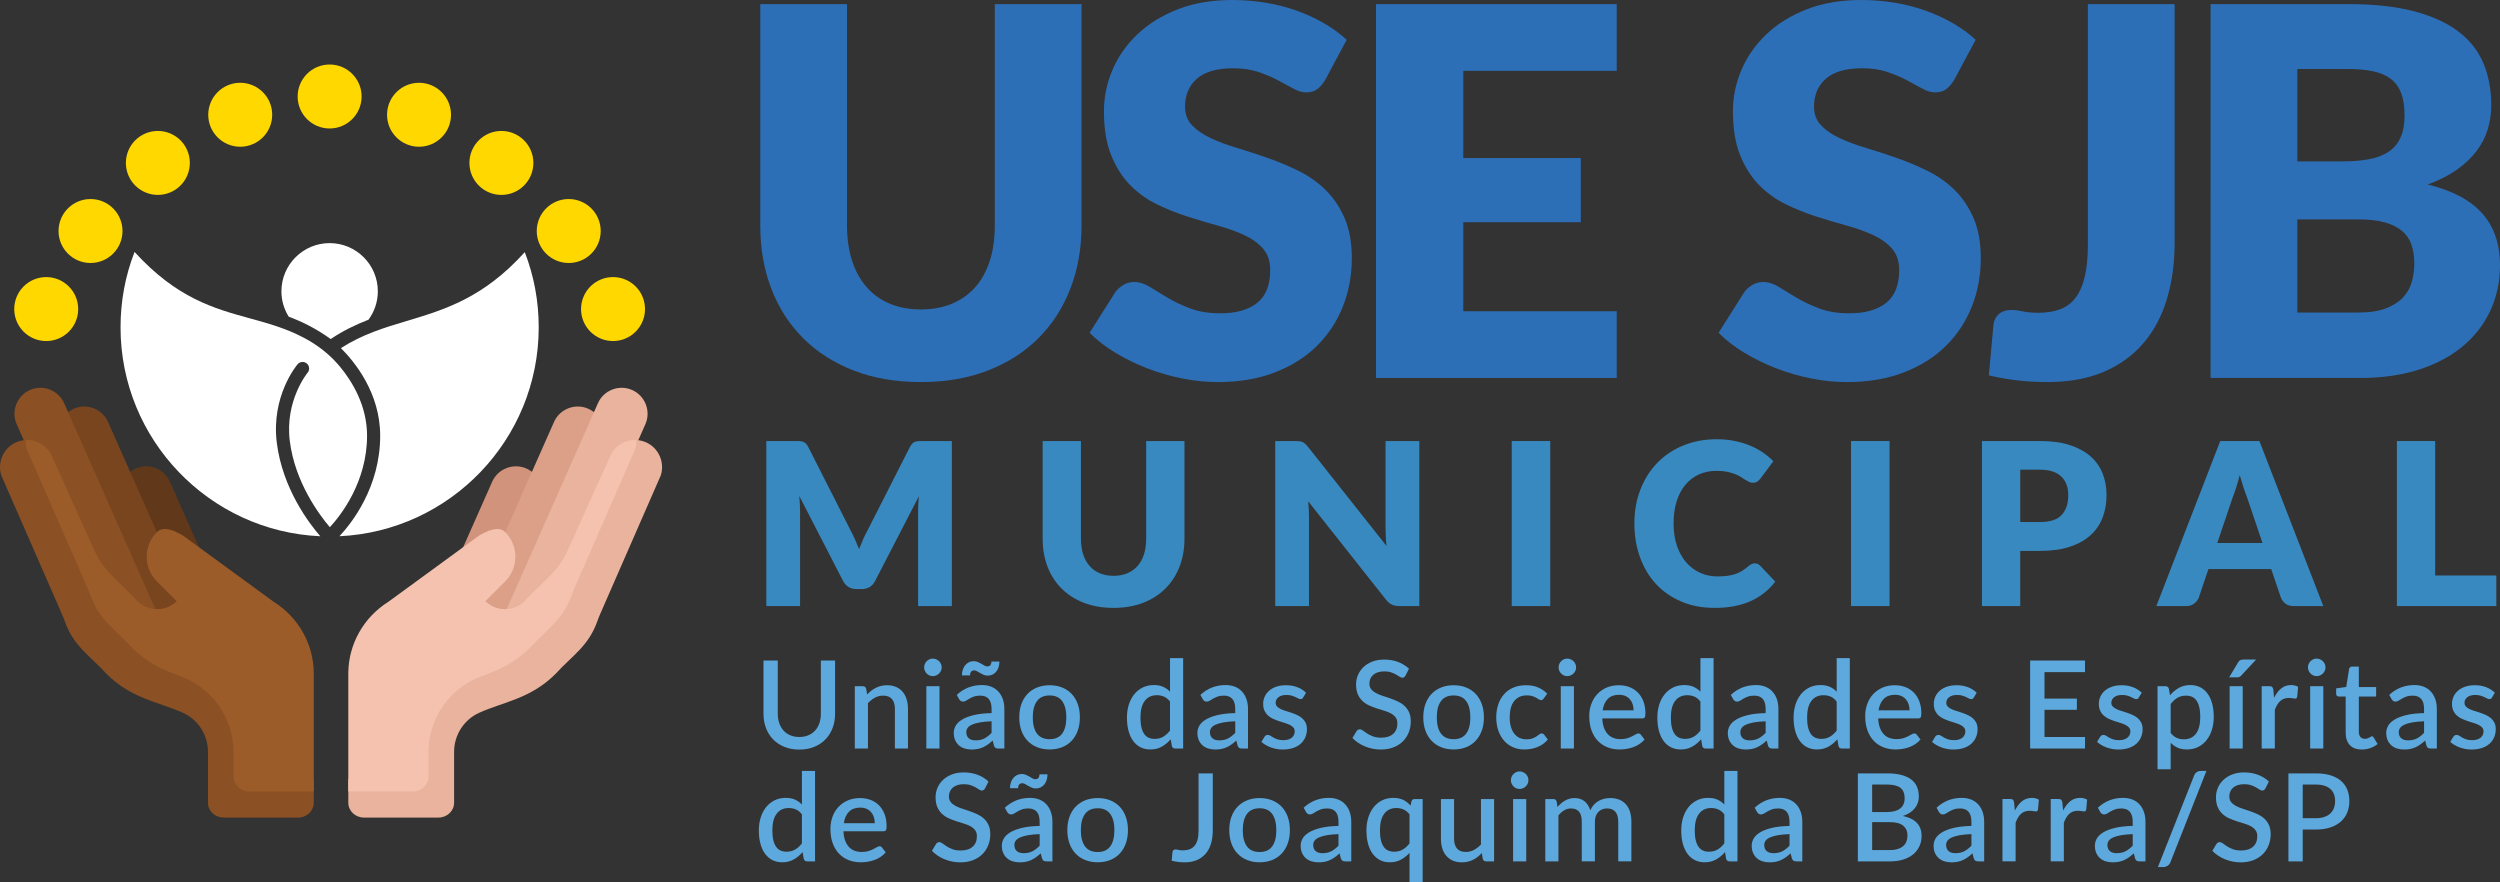 <svg xmlns="http://www.w3.org/2000/svg" id="uuid-c5c50392-c856-4f1e-a271-271e9bdb24a2" viewBox="0 0 664.753 234.547"><rect x="0" y="0" width="664.753" height="234.547" fill="#333333" stroke="none"/><g id="uuid-d3798f8e-3f36-42a4-bd72-12c1b37271cf"><path d="M244.87,82.281c3.093,0,5.855-.512,8.289-1.535,2.433-1.023,4.491-2.49,6.175-4.401,1.682-1.91,2.968-4.24,3.854-6.993.887-2.751,1.33-5.878,1.33-9.381V1.092h23.061v58.879c0,6.096-.989,11.69-2.968,16.784-1.979,5.095-4.81,9.483-8.494,13.167-3.684,3.685-8.164,6.55-13.44,8.597s-11.213,3.07-17.807,3.07c-6.642,0-12.6-1.023-17.876-3.07s-9.756-4.912-13.44-8.597c-3.684-3.684-6.505-8.073-8.46-13.167-1.956-5.094-2.934-10.688-2.934-16.784V1.092h23.061v58.811c0,3.503.443,6.63,1.33,9.381.888,2.752,2.172,5.094,3.855,7.027,1.682,1.934,3.74,3.411,6.174,4.435,2.433,1.023,5.196,1.535,8.29,1.535Z" style="fill:#2d6fb7;"></path><path d="M352.353,21.287c-.683,1.092-1.398,1.911-2.149,2.456-.75.546-1.717.819-2.899.819-1.047,0-2.173-.329-3.377-.989-1.206-.659-2.57-1.398-4.094-2.217-1.524-.819-3.264-1.558-5.219-2.217-1.957-.659-4.186-.989-6.687-.989-4.322,0-7.539.921-9.654,2.763-2.115,1.842-3.173,4.332-3.173,7.471,0,2.002.637,3.662,1.91,4.98,1.273,1.32,2.945,2.456,5.015,3.411,2.07.956,4.436,1.832,7.097,2.627,2.66.796,5.378,1.683,8.152,2.661,2.774.979,5.492,2.127,8.153,3.446,2.661,1.319,5.025,3.002,7.096,5.048,2.069,2.047,3.74,4.537,5.015,7.471,1.272,2.934,1.91,6.471,1.91,10.609,0,4.595-.796,8.893-2.388,12.895-1.593,4.003-3.901,7.494-6.925,10.473-3.025,2.979-6.755,5.322-11.189,7.027s-9.473,2.559-15.112,2.559c-3.094,0-6.243-.319-9.449-.956-3.207-.636-6.312-1.535-9.313-2.695-3.002-1.16-5.822-2.535-8.46-4.127-2.639-1.592-4.936-3.366-6.891-5.322l6.822-10.78c.546-.773,1.263-1.421,2.149-1.944.887-.522,1.853-.785,2.899-.785,1.365,0,2.74.433,4.128,1.296,1.387.864,2.956,1.82,4.708,2.865,1.75,1.047,3.763,2.002,6.038,2.866,2.273.864,4.957,1.296,8.051,1.296,4.184,0,7.437-.921,9.756-2.763,2.32-1.842,3.479-4.764,3.479-8.767,0-2.32-.638-4.207-1.91-5.663-1.273-1.455-2.945-2.661-5.015-3.616-2.07-.955-4.424-1.796-7.062-2.524-2.639-.727-5.345-1.535-8.119-2.422-2.774-.887-5.481-1.979-8.119-3.275-2.638-1.296-4.992-3.002-7.062-5.117s-3.741-4.752-5.015-7.914c-1.273-3.161-1.91-7.062-1.91-11.701,0-3.729.751-7.368,2.252-10.916s3.706-6.708,6.618-9.483c2.91-2.774,6.481-4.991,10.711-6.652,4.23-1.66,9.074-2.49,14.532-2.49,3.047,0,6.015.239,8.904.716,2.888.478,5.628,1.184,8.221,2.115,2.593.933,5.015,2.047,7.267,3.343,2.251,1.296,4.264,2.763,6.038,4.4l-5.731,10.711Z" style="fill:#2d6fb7;"></path><path d="M389.084,18.831v23.197h31.248v17.057h-31.248v23.675h40.8v17.739h-63.996V1.092h63.996v17.739h-40.8Z" style="fill:#2d6fb7;"></path><path d="M519.599,21.287c-.683,1.092-1.398,1.911-2.149,2.456-.75.546-1.717.819-2.899.819-1.047,0-2.173-.329-3.377-.989-1.206-.659-2.57-1.398-4.094-2.217-1.524-.819-3.264-1.558-5.219-2.217-1.957-.659-4.186-.989-6.687-.989-4.322,0-7.539.921-9.654,2.763-2.115,1.842-3.172,4.332-3.172,7.471,0,2.002.636,3.662,1.91,4.98,1.272,1.32,2.944,2.456,5.015,3.411,2.069.956,4.435,1.832,7.096,2.627,2.66.796,5.378,1.683,8.152,2.661,2.774.979,5.492,2.127,8.153,3.446,2.661,1.319,5.025,3.002,7.096,5.048,2.069,2.047,3.74,4.537,5.015,7.471,1.272,2.934,1.91,6.471,1.91,10.609,0,4.595-.796,8.893-2.388,12.895-1.593,4.003-3.901,7.494-6.925,10.473-3.025,2.979-6.755,5.322-11.189,7.027s-9.473,2.559-15.112,2.559c-3.094,0-6.242-.319-9.449-.956-3.207-.636-6.311-1.535-9.312-2.695-3.002-1.16-5.823-2.535-8.461-4.127-2.638-1.592-4.936-3.366-6.891-5.322l6.823-10.78c.545-.773,1.262-1.421,2.148-1.944.888-.522,1.854-.785,2.899-.785,1.365,0,2.74.433,4.128,1.296,1.387.864,2.956,1.82,4.708,2.865,1.75,1.047,3.763,2.002,6.038,2.866,2.273.864,4.957,1.296,8.051,1.296,4.184,0,7.437-.921,9.756-2.763,2.32-1.842,3.479-4.764,3.479-8.767,0-2.32-.638-4.207-1.91-5.663-1.273-1.455-2.945-2.661-5.015-3.616-2.07-.955-4.424-1.796-7.062-2.524-2.639-.727-5.345-1.535-8.119-2.422-2.774-.887-5.481-1.979-8.118-3.275-2.639-1.296-4.992-3.002-7.062-5.117-2.07-2.115-3.742-4.752-5.015-7.914-1.274-3.161-1.91-7.062-1.91-11.701,0-3.729.75-7.368,2.251-10.916s3.707-6.708,6.618-9.483c2.91-2.774,6.481-4.991,10.711-6.652,4.23-1.66,9.074-2.49,14.532-2.49,3.047,0,6.015.239,8.904.716,2.888.478,5.628,1.184,8.221,2.115,2.593.933,5.015,2.047,7.267,3.343,2.251,1.296,4.264,2.763,6.038,4.4l-5.731,10.711Z" style="fill:#2d6fb7;"></path><path d="M578.232,64.474c0,5.55-.694,10.599-2.081,15.146-1.388,4.549-3.479,8.45-6.277,11.701-2.797,3.252-6.311,5.777-10.541,7.573-4.229,1.796-9.21,2.695-14.941,2.695-2.593,0-5.15-.137-7.675-.41s-5.151-.727-7.881-1.364l1.229-13.441c.137-1.182.614-2.137,1.433-2.865.818-.727,1.979-1.092,3.479-1.092.772,0,1.729.126,2.865.375,1.137.25,2.501.375,4.094.375,2.229,0,4.173-.307,5.833-.921,1.66-.614,3.036-1.638,4.128-3.07s1.91-3.309,2.456-5.628c.546-2.32.819-5.186.819-8.597V1.092h23.061v63.382Z" style="fill:#2d6fb7;"></path><path d="M624.364,1.092c6.867,0,12.712.638,17.534,1.91,4.82,1.274,8.755,3.07,11.803,5.39,3.047,2.32,5.265,5.14,6.652,8.46,1.387,3.321,2.081,7.027,2.081,11.121,0,2.229-.319,4.378-.955,6.447-.638,2.07-1.638,4.003-3.002,5.799-1.365,1.797-3.116,3.445-5.254,4.946-2.139,1.501-4.707,2.797-7.709,3.889,6.549,1.593,11.394,4.162,14.532,7.71,3.138,3.547,4.707,8.142,4.707,13.782,0,4.23-.818,8.165-2.456,11.803-1.638,3.64-4.037,6.812-7.198,9.518-3.161,2.707-7.061,4.822-11.7,6.345-4.64,1.524-9.938,2.286-15.896,2.286h-39.708V1.092h36.569ZM610.855,18.353v24.562h12.008c2.547,0,4.844-.181,6.891-.546,2.047-.363,3.786-1,5.22-1.91,1.433-.91,2.524-2.16,3.274-3.752.751-1.592,1.126-3.593,1.126-6.004,0-2.365-.297-4.333-.887-5.902-.592-1.569-1.501-2.831-2.729-3.787-1.229-.955-2.786-1.637-4.674-2.046-1.888-.41-4.127-.614-6.72-.614h-13.509ZM627.092,83.1c3.047,0,5.537-.386,7.471-1.16,1.934-.773,3.446-1.774,4.537-3.002,1.092-1.228,1.843-2.615,2.252-4.162.409-1.546.614-3.115.614-4.708,0-1.819-.239-3.457-.717-4.913-.478-1.455-1.296-2.683-2.456-3.684-1.16-1-2.695-1.774-4.605-2.32s-4.321-.819-7.231-.819h-16.102v24.766h16.237Z" style="fill:#2d6fb7;"></path><path d="M253.1,117.274v43.88h-8.975v-25.238c0-.582.015-1.214.045-1.897s.085-1.375.166-2.078l-11.655,22.558c-.361.703-.849,1.235-1.461,1.596s-1.311.542-2.093.542h-1.386c-.783,0-1.481-.181-2.093-.542-.613-.361-1.1-.893-1.461-1.596l-11.655-22.618c.06.723.11,1.431.15,2.124.04.692.061,1.33.061,1.912v25.238h-8.976v-43.88h7.771c.441,0,.828.01,1.159.03.332.021.628.081.889.181s.497.256.708.467c.211.21.416.507.617.888l11.294,22.256c.401.764.788,1.556,1.159,2.379.372.824.728,1.667,1.069,2.53.342-.883.697-1.747,1.069-2.59.371-.843.768-1.646,1.189-2.41l11.264-22.166c.201-.381.407-.678.618-.888.21-.211.446-.366.707-.467s.558-.161.889-.181c.331-.02.718-.03,1.159-.03h7.771Z" style="fill:#3889c0;"></path><path d="M296.094,153.114c1.365,0,2.585-.226,3.659-.678s1.982-1.1,2.726-1.943c.742-.843,1.311-1.872,1.702-3.087.391-1.214.587-2.595.587-4.141v-25.991h10.18v25.991c0,2.691-.437,5.161-1.311,7.409-.873,2.249-2.123,4.187-3.749,5.813-1.627,1.626-3.604,2.891-5.934,3.794-2.329.904-4.949,1.355-7.86,1.355-2.932,0-5.562-.452-7.891-1.355-2.329-.903-4.307-2.168-5.933-3.794-1.627-1.626-2.872-3.564-3.735-5.813-.863-2.248-1.295-4.718-1.295-7.409v-25.991h10.18v25.961c0,1.546.196,2.926.588,4.141.391,1.215.958,2.249,1.701,3.102.742.854,1.651,1.506,2.726,1.958s2.294.678,3.659.678Z" style="fill:#3889c0;"></path><path d="M377.398,117.274v43.88h-5.301c-.783,0-1.441-.125-1.973-.376-.532-.251-1.06-.688-1.581-1.31l-20.69-26.172c.08.783.136,1.542.165,2.274.03.733.046,1.421.046,2.063v23.521h-8.976v-43.88h5.361c.441,0,.813.02,1.114.06.301.041.572.116.813.226.24.11.471.266.692.467.221.201.472.472.753.813l20.871,26.353c-.101-.843-.171-1.661-.211-2.455-.04-.793-.061-1.541-.061-2.244v-23.22h8.976Z" style="fill:#3889c0;"></path><path d="M412.213,161.155h-10.24v-43.88h10.24v43.88Z" style="fill:#3889c0;"></path><path d="M466.597,149.801c.241,0,.482.045.723.135.241.09.472.246.693.467l4.035,4.247c-1.767,2.309-3.98,4.051-6.641,5.226-2.661,1.174-5.808,1.762-9.441,1.762-3.333,0-6.32-.567-8.96-1.702-2.641-1.134-4.879-2.7-6.716-4.698-1.838-1.998-3.248-4.367-4.231-7.107-.984-2.741-1.477-5.717-1.477-8.93,0-3.272.532-6.28,1.597-9.02,1.063-2.741,2.56-5.105,4.487-7.093s4.236-3.534,6.927-4.638c2.69-1.104,5.651-1.656,8.885-1.656,1.646,0,3.197.146,4.653.437,1.455.292,2.815.693,4.08,1.205,1.266.512,2.43,1.129,3.494,1.853,1.063.723,2.008,1.506,2.831,2.349l-3.434,4.608c-.221.281-.481.537-.783.768-.301.231-.723.346-1.265.346-.361,0-.703-.08-1.024-.241-.321-.16-.662-.356-1.023-.587s-.758-.482-1.189-.753c-.433-.271-.944-.522-1.536-.753-.593-.231-1.285-.426-2.078-.587-.794-.161-1.722-.241-2.786-.241-1.687,0-3.228.312-4.623.934-1.396.623-2.6,1.531-3.613,2.726-1.015,1.195-1.798,2.661-2.35,4.397-.553,1.737-.828,3.719-.828,5.948,0,2.249.306,4.246.919,5.993.611,1.747,1.445,3.218,2.499,4.412,1.055,1.195,2.284,2.104,3.689,2.726,1.405.623,2.911.934,4.518.934.924,0,1.767-.045,2.53-.136.763-.09,1.476-.241,2.138-.452.663-.211,1.285-.492,1.867-.843.582-.351,1.175-.798,1.777-1.34.241-.2.502-.366.783-.497.28-.13.572-.196.873-.196Z" style="fill:#3889c0;"></path><path d="M502.43,161.155h-10.24v-43.88h10.24v43.88Z" style="fill:#3889c0;"></path><path d="M542.485,117.274c3.092,0,5.747.367,7.966,1.099,2.219.733,4.046,1.742,5.481,3.027,1.436,1.285,2.494,2.801,3.178,4.548.682,1.747,1.023,3.634,1.023,5.662,0,2.189-.352,4.197-1.054,6.023-.703,1.827-1.777,3.394-3.223,4.698-1.445,1.306-3.278,2.324-5.496,3.057-2.219.733-4.845,1.099-7.876,1.099h-5.301v14.667h-10.18v-43.88h15.48ZM542.485,138.808c2.65,0,4.558-.633,5.723-1.897,1.164-1.265,1.746-3.032,1.746-5.301,0-1.003-.15-1.917-.451-2.741-.302-.823-.759-1.531-1.37-2.123-.613-.592-1.386-1.049-2.319-1.37s-2.043-.482-3.328-.482h-5.301v13.914h5.301Z" style="fill:#3889c0;"></path><path d="M617.771,161.155h-7.891c-.884,0-1.596-.206-2.139-.617-.542-.412-.953-.938-1.234-1.582l-2.59-7.649h-16.686l-2.59,7.649c-.221.562-.617,1.069-1.189,1.521s-1.28.678-2.123.678h-7.951l16.986-43.88h10.42l16.986,43.88ZM601.598,144.379l-4.065-12.017c-.302-.763-.623-1.661-.964-2.695-.342-1.034-.683-2.153-1.024-3.358-.301,1.225-.622,2.359-.964,3.403-.341,1.044-.662,1.948-.963,2.711l-4.036,11.956h12.017Z" style="fill:#3889c0;"></path><path d="M663.778,153.023v8.131h-26.443v-43.88h10.18v35.749h16.264Z" style="fill:#3889c0;"></path><path d="M212.531,195.968c.898,0,1.703-.152,2.413-.455.709-.303,1.311-.726,1.804-1.268.492-.542.869-1.194,1.129-1.958s.39-1.611.39-2.543v-14.104h3.786v14.104c0,1.376-.22,2.649-.658,3.819s-1.069,2.18-1.893,3.03-1.823,1.517-2.998,1.999c-1.176.482-2.5.723-3.973.723s-2.798-.241-3.973-.723c-1.176-.482-2.175-1.148-2.998-1.999s-1.454-1.86-1.893-3.03c-.439-1.17-.658-2.443-.658-3.819v-14.104h3.802v14.087c0,.932.13,1.779.39,2.543.261.764.634,1.419,1.122,1.966.487.547,1.085.972,1.795,1.275.709.303,1.514.455,2.413.455Z" style="fill:#5da9dd;"></path><path d="M230.561,184.659c.357-.368.729-.701,1.113-1,.384-.298.793-.555,1.227-.771.433-.217.894-.385,1.381-.504s1.019-.179,1.593-.179c.91,0,1.708.152,2.396.455.688.303,1.268.731,1.738,1.284.472.552.826,1.216,1.064,1.99s.357,1.627.357,2.559v10.545h-3.477v-10.545c0-1.116-.258-1.982-.772-2.6-.515-.618-1.297-.926-2.348-.926-.78,0-1.503.179-2.169.536s-1.292.845-1.877,1.462v12.073h-3.493v-16.574h2.112c.477,0,.779.222.909.667l.244,1.527Z" style="fill:#5da9dd;"></path><path d="M250.394,177.461c0,.314-.062.612-.188.894-.124.282-.295.528-.512.739-.217.211-.469.379-.755.504-.288.125-.594.187-.919.187-.313,0-.608-.062-.885-.187s-.518-.292-.724-.504c-.206-.211-.371-.458-.495-.739-.125-.281-.188-.579-.188-.894,0-.325.062-.628.188-.91.124-.281.289-.528.495-.739.206-.211.447-.379.724-.503s.571-.187.885-.187c.325,0,.631.062.919.187.286.125.538.292.755.503.217.211.388.458.512.739.125.282.188.585.188.91ZM249.809,182.465v16.574h-3.494v-16.574h3.494Z" style="fill:#5da9dd;"></path><path d="M254.404,184.773c1.874-1.744,4.105-2.616,6.694-2.616.953,0,1.801.154,2.543.463.741.309,1.364.745,1.868,1.308.504.563.889,1.232,1.153,2.007.266.774.398,1.633.398,2.575v10.529h-1.56c-.336,0-.591-.051-.764-.154-.174-.103-.32-.312-.438-.625l-.342-1.349c-.422.379-.84.718-1.251,1.016-.412.298-.837.55-1.275.755-.438.206-.91.36-1.414.463-.503.103-1.059.154-1.665.154-.672,0-1.298-.092-1.877-.276s-1.08-.463-1.503-.837-.756-.837-.999-1.389c-.244-.553-.366-1.203-.366-1.95,0-.639.171-1.262.513-1.869.341-.607.904-1.151,1.689-1.633.785-.482,1.819-.88,3.104-1.194,1.283-.314,2.868-.493,4.753-.536v-1.105c0-1.191-.255-2.08-.764-2.665-.51-.585-1.257-.877-2.242-.877-.672,0-1.235.084-1.69.252s-.851.349-1.186.544c-.336.195-.634.376-.895.544-.26.168-.536.252-.828.252-.238,0-.441-.062-.609-.187-.168-.124-.307-.278-.414-.463l-.634-1.137ZM262.495,177.201c.347,0,.617-.1.812-.301.194-.2.298-.533.309-1h2.128c0,.563-.075,1.075-.228,1.536-.151.46-.365.856-.642,1.186-.276.331-.606.585-.991.764s-.804.268-1.259.268c-.38,0-.737-.073-1.072-.219-.336-.146-.65-.306-.942-.479-.293-.173-.569-.333-.829-.479-.26-.146-.504-.219-.731-.219-.347,0-.617.105-.812.316-.194.211-.292.55-.292,1.016h-2.161c0-.563.078-1.078.235-1.543s.374-.864.65-1.194c.276-.33.606-.587.991-.772.384-.184.804-.276,1.259-.276.391,0,.753.073,1.089.219.336.146.65.306.942.479.293.173.566.333.82.479.255.146.496.22.724.22ZM263.665,191.792c-1.246.043-2.297.144-3.152.301-.856.157-1.55.357-2.08.601-.531.244-.913.534-1.146.87-.233.336-.35.704-.35,1.104,0,.39.062.723.188,1,.124.276.298.504.52.683s.482.309.78.39c.298.082.625.122.982.122.91,0,1.692-.171,2.349-.512.655-.341,1.291-.837,1.909-1.487v-3.071Z" style="fill:#5da9dd;"></path><path d="M279.1,182.206c1.225,0,2.332.201,3.323.601.991.401,1.836.97,2.534,1.706.699.737,1.238,1.63,1.617,2.681s.568,2.231.568,3.542-.189,2.492-.568,3.542-.918,1.947-1.617,2.689c-.698.742-1.543,1.313-2.534,1.714-.991.4-2.099.601-3.323.601-1.234,0-2.348-.201-3.339-.601-.991-.401-1.839-.972-2.543-1.714-.704-.742-1.246-1.638-1.625-2.689s-.568-2.231-.568-3.542.189-2.491.568-3.542.921-1.944,1.625-2.681c.704-.736,1.552-1.305,2.543-1.706.991-.4,2.104-.601,3.339-.601ZM279.1,196.553c1.495,0,2.608-.501,3.339-1.503.731-1.001,1.098-2.434,1.098-4.297s-.366-3.301-1.098-4.314c-.73-1.013-1.844-1.52-3.339-1.52-1.517,0-2.643.507-3.38,1.52-.736,1.013-1.104,2.451-1.104,4.314s.368,3.296,1.104,4.297c.737,1.002,1.863,1.503,3.38,1.503Z" style="fill:#5da9dd;"></path><path d="M314.604,174.991v24.048h-2.112c-.466,0-.764-.222-.894-.666l-.31-1.804c-.693.812-1.481,1.468-2.364,1.966-.883.499-1.909.748-3.079.748-.932,0-1.776-.187-2.534-.561-.759-.374-1.408-.918-1.95-1.633s-.961-1.601-1.259-2.657-.447-2.267-.447-3.631c0-1.235.165-2.378.496-3.429.33-1.051.804-1.963,1.422-2.738.617-.774,1.367-1.381,2.25-1.82.883-.439,1.871-.658,2.965-.658.976,0,1.804.154,2.486.463.683.309,1.295.74,1.836,1.292v-8.92h3.494ZM311.11,186.544c-.487-.628-1.023-1.067-1.608-1.316-.585-.249-1.219-.374-1.901-.374-1.364,0-2.432.501-3.2,1.503-.77,1.002-1.154,2.483-1.154,4.444,0,1.018.087,1.887.261,2.607.173.721.422,1.308.747,1.763s.72.786,1.186.991c.466.206.991.309,1.576.309.889,0,1.655-.192,2.3-.577.645-.384,1.243-.929,1.795-1.633v-7.718Z" style="fill:#5da9dd;"></path><path d="M319.189,184.773c1.874-1.744,4.105-2.616,6.694-2.616.953,0,1.801.154,2.543.463.741.309,1.364.745,1.868,1.308.504.563.889,1.232,1.153,2.007.266.774.398,1.633.398,2.575v10.529h-1.56c-.336,0-.591-.051-.764-.154-.174-.103-.32-.312-.438-.625l-.342-1.349c-.422.379-.84.718-1.251,1.016-.412.298-.837.55-1.275.755-.438.206-.91.36-1.414.463-.503.103-1.059.154-1.665.154-.672,0-1.298-.092-1.877-.276s-1.08-.463-1.503-.837-.756-.837-.999-1.389c-.244-.553-.366-1.203-.366-1.95,0-.639.171-1.262.513-1.869.341-.607.904-1.151,1.689-1.633.785-.482,1.819-.88,3.104-1.194,1.283-.314,2.868-.493,4.753-.536v-1.105c0-1.191-.255-2.08-.764-2.665-.51-.585-1.257-.877-2.242-.877-.672,0-1.235.084-1.69.252s-.851.349-1.186.544c-.336.195-.634.376-.895.544-.26.168-.536.252-.828.252-.238,0-.441-.062-.609-.187-.168-.124-.307-.278-.414-.463l-.634-1.137ZM328.45,191.792c-1.246.043-2.297.144-3.152.301-.856.157-1.55.357-2.08.601-.531.244-.913.534-1.146.87-.233.336-.35.704-.35,1.104,0,.39.062.723.188,1,.124.276.298.504.52.683s.482.309.78.39c.298.082.625.122.982.122.91,0,1.692-.171,2.349-.512.655-.341,1.291-.837,1.909-1.487v-3.071Z" style="fill:#5da9dd;"></path><path d="M346.512,185.472c-.087.152-.185.26-.293.325s-.244.098-.406.098c-.185,0-.385-.057-.602-.171s-.471-.241-.764-.382c-.292-.141-.636-.268-1.031-.382s-.858-.17-1.39-.17c-.433,0-.826.052-1.178.154-.353.103-.65.25-.894.439-.244.189-.431.412-.561.666s-.195.528-.195.82c0,.39.119.715.357.975.238.26.553.485.942.674.391.189.834.36,1.333.512.498.152,1.007.314,1.527.488.52.173,1.028.374,1.527.601.498.228.942.506,1.332.837s.704.731.942,1.202.357,1.043.357,1.714c0,.78-.141,1.5-.422,2.161-.282.661-.693,1.235-1.235,1.722s-1.216.867-2.023,1.138c-.807.271-1.73.406-2.77.406-.574,0-1.13-.051-1.666-.154s-1.045-.244-1.527-.422-.932-.393-1.349-.642-.788-.52-1.113-.812l.812-1.333c.098-.163.22-.29.366-.382.146-.092.327-.138.544-.138.228,0,.452.073.675.219.222.146.481.307.779.479.298.173.658.333,1.081.479.422.146.947.219,1.576.219.52,0,.969-.062,1.349-.187.379-.124.692-.295.942-.512.249-.216.433-.463.552-.739s.179-.571.179-.886c0-.422-.119-.769-.357-1.04-.238-.271-.555-.504-.95-.699-.396-.195-.845-.368-1.349-.52s-1.016-.314-1.535-.487c-.521-.173-1.032-.374-1.536-.602-.503-.228-.953-.517-1.349-.869s-.712-.78-.95-1.284c-.238-.503-.357-1.118-.357-1.844,0-.661.133-1.289.398-1.885.265-.596.655-1.121,1.17-1.576.514-.455,1.147-.815,1.9-1.081.753-.265,1.622-.398,2.608-.398,1.115,0,2.128.179,3.038.536s1.674.845,2.291,1.462l-.779,1.268Z" style="fill:#5da9dd;"></path><path d="M373.728,179.638c-.119.195-.244.339-.374.431-.13.092-.292.138-.487.138-.206,0-.436-.086-.69-.26-.255-.173-.568-.365-.942-.577s-.815-.406-1.324-.585c-.51-.179-1.116-.268-1.82-.268-.649,0-1.221.081-1.714.244s-.907.39-1.243.683-.588.636-.755,1.032c-.169.396-.252.826-.252,1.292,0,.596.156,1.092.471,1.487.314.396.729.734,1.243,1.016s1.103.528,1.763.739c.661.211,1.335.436,2.023.674.688.238,1.362.509,2.022.812.661.303,1.249.688,1.764,1.154.514.466.929,1.035,1.242,1.706.314.672.472,1.489.472,2.454,0,1.04-.179,2.015-.536,2.925-.357.91-.875,1.703-1.552,2.38-.677.677-1.511,1.21-2.502,1.6-.991.39-2.121.585-3.389.585-.747,0-1.476-.073-2.185-.219-.71-.146-1.387-.352-2.031-.617s-1.249-.588-1.812-.967c-.563-.379-1.067-.802-1.512-1.268l1.105-1.82c.097-.151.222-.271.373-.357.151-.086.319-.13.504-.13.249,0,.525.116.829.349.303.233.668.487,1.097.764.428.276.944.531,1.552.764.606.233,1.332.35,2.177.35,1.376,0,2.44-.336,3.193-1.008.753-.671,1.129-1.598,1.129-2.778,0-.661-.157-1.2-.471-1.617-.314-.417-.729-.766-1.243-1.048-.515-.282-1.103-.52-1.764-.715-.66-.195-1.332-.403-2.015-.625-.683-.222-1.354-.482-2.015-.78s-1.248-.688-1.763-1.17-.929-1.078-1.243-1.787-.472-1.595-.472-2.657c0-.845.165-1.663.496-2.454.33-.791.812-1.492,1.446-2.104.634-.612,1.416-1.103,2.348-1.471s1.993-.552,3.185-.552c1.343,0,2.575.211,3.696.633,1.122.423,2.088,1.024,2.9,1.804l-.926,1.82Z" style="fill:#5da9dd;"></path><path d="M386.53,182.206c1.225,0,2.332.201,3.323.601.991.401,1.836.97,2.534,1.706.699.737,1.238,1.63,1.617,2.681s.568,2.231.568,3.542-.189,2.492-.568,3.542-.918,1.947-1.617,2.689c-.698.742-1.543,1.313-2.534,1.714-.991.4-2.099.601-3.323.601-1.234,0-2.348-.201-3.339-.601-.991-.401-1.839-.972-2.543-1.714-.704-.742-1.246-1.638-1.625-2.689s-.568-2.231-.568-3.542.189-2.491.568-3.542.921-1.944,1.625-2.681c.704-.736,1.552-1.305,2.543-1.706.991-.4,2.104-.601,3.339-.601ZM386.53,196.553c1.495,0,2.608-.501,3.339-1.503.731-1.001,1.098-2.434,1.098-4.297s-.366-3.301-1.098-4.314c-.73-1.013-1.844-1.52-3.339-1.52-1.517,0-2.643.507-3.38,1.52-.736,1.013-1.104,2.451-1.104,4.314s.368,3.296,1.104,4.297c.737,1.002,1.863,1.503,3.38,1.503Z" style="fill:#5da9dd;"></path><path d="M410.482,185.715c-.108.141-.211.249-.309.325-.098.076-.238.114-.423.114-.184,0-.376-.065-.576-.195-.201-.13-.439-.273-.715-.431-.276-.157-.609-.301-1-.431-.39-.13-.877-.195-1.462-.195-.759,0-1.422.136-1.99.406-.569.271-1.046.658-1.431,1.162-.384.504-.672,1.116-.86,1.836-.19.721-.285,1.53-.285,2.429,0,.932.104,1.761.31,2.486.205.726.5,1.338.885,1.836.385.499.851.877,1.397,1.138.547.26,1.162.39,1.845.39.671,0,1.219-.081,1.641-.244.423-.163.774-.341,1.057-.536.281-.195.522-.374.723-.536.2-.163.414-.244.642-.244.282,0,.498.108.65.325l.991,1.284c-.401.487-.845.899-1.333,1.235-.487.336-1.002.609-1.543.821-.542.211-1.105.363-1.69.455-.585.092-1.175.138-1.771.138-1.029,0-1.99-.192-2.885-.577-.894-.384-1.673-.942-2.339-1.674-.667-.731-1.192-1.625-1.576-2.681-.385-1.056-.577-2.261-.577-3.616,0-1.224.173-2.358.52-3.404s.854-1.947,1.52-2.706c.666-.758,1.492-1.351,2.478-1.779.986-.428,2.123-.642,3.413-.642,1.202,0,2.261.195,3.176.585.916.39,1.73.942,2.445,1.657l-.926,1.268Z" style="fill:#5da9dd;"></path><path d="M419.09,177.461c0,.314-.062.612-.188.894-.124.282-.295.528-.512.739-.217.211-.469.379-.755.504-.288.125-.594.187-.919.187-.313,0-.608-.062-.885-.187s-.518-.292-.724-.504c-.206-.211-.371-.458-.495-.739-.125-.281-.188-.579-.188-.894,0-.325.062-.628.188-.91.124-.281.289-.528.495-.739.206-.211.447-.379.724-.503s.571-.187.885-.187c.325,0,.631.062.919.187.286.125.538.292.755.503.217.211.388.458.512.739.125.282.188.585.188.91ZM418.505,182.465v16.574h-3.494v-16.574h3.494Z" style="fill:#5da9dd;"></path><path d="M426.044,191.028c.043.942.189,1.758.439,2.446.249.688.582,1.259.999,1.714.417.455.915.794,1.495,1.016.579.222,1.227.333,1.941.333.683,0,1.272-.078,1.771-.235.499-.157.932-.331,1.301-.52.367-.189.682-.363.942-.52.26-.157.498-.235.715-.235.281,0,.498.108.649.325l.991,1.284c-.412.487-.877.899-1.397,1.235-.52.336-1.072.609-1.657.821-.585.211-1.187.363-1.804.455-.617.092-1.219.138-1.804.138-1.148,0-2.212-.192-3.192-.577s-1.831-.951-2.551-1.698c-.721-.747-1.284-1.673-1.69-2.778s-.609-2.377-.609-3.818c0-1.148.182-2.221.545-3.217.362-.997.883-1.863,1.56-2.6s1.5-1.319,2.47-1.747c.97-.428,2.066-.642,3.29-.642,1.019,0,1.961.165,2.827.496.867.331,1.614.815,2.243,1.454.628.639,1.118,1.422,1.47,2.348.353.926.528,1.979.528,3.16,0,.542-.06.905-.179,1.089s-.336.276-.649.276h-10.644ZM434.38,188.884c0-.585-.084-1.129-.252-1.633-.168-.503-.414-.942-.739-1.316s-.729-.666-1.211-.877c-.481-.211-1.037-.317-1.665-.317-1.268,0-2.265.363-2.99,1.089s-1.186,1.744-1.381,3.055h8.238Z" style="fill:#5da9dd;"></path><path d="M455.64,174.991v24.048h-2.112c-.466,0-.764-.222-.894-.666l-.31-1.804c-.693.812-1.481,1.468-2.364,1.966-.883.499-1.909.748-3.079.748-.932,0-1.776-.187-2.534-.561-.759-.374-1.408-.918-1.95-1.633s-.961-1.601-1.259-2.657-.447-2.267-.447-3.631c0-1.235.165-2.378.496-3.429.33-1.051.804-1.963,1.422-2.738.617-.774,1.367-1.381,2.25-1.82.883-.439,1.871-.658,2.965-.658.976,0,1.804.154,2.486.463.683.309,1.295.74,1.836,1.292v-8.92h3.494ZM452.146,186.544c-.487-.628-1.023-1.067-1.608-1.316-.585-.249-1.219-.374-1.901-.374-1.364,0-2.432.501-3.2,1.503-.77,1.002-1.154,2.483-1.154,4.444,0,1.018.087,1.887.261,2.607.173.721.422,1.308.747,1.763s.72.786,1.186.991c.466.206.991.309,1.576.309.889,0,1.655-.192,2.3-.577.645-.384,1.243-.929,1.795-1.633v-7.718Z" style="fill:#5da9dd;"></path><path d="M460.225,184.773c1.874-1.744,4.105-2.616,6.694-2.616.953,0,1.801.154,2.543.463.741.309,1.364.745,1.868,1.308.504.563.889,1.232,1.153,2.007.266.774.398,1.633.398,2.575v10.529h-1.56c-.336,0-.591-.051-.764-.154-.174-.103-.32-.312-.438-.625l-.342-1.349c-.422.379-.84.718-1.251,1.016-.412.298-.837.55-1.275.755-.438.206-.91.36-1.414.463-.503.103-1.059.154-1.665.154-.672,0-1.298-.092-1.877-.276s-1.08-.463-1.503-.837-.756-.837-.999-1.389c-.244-.553-.366-1.203-.366-1.95,0-.639.171-1.262.513-1.869.341-.607.904-1.151,1.689-1.633.785-.482,1.819-.88,3.104-1.194,1.283-.314,2.868-.493,4.753-.536v-1.105c0-1.191-.255-2.08-.764-2.665-.51-.585-1.257-.877-2.242-.877-.672,0-1.235.084-1.69.252s-.851.349-1.186.544c-.336.195-.634.376-.895.544-.26.168-.536.252-.828.252-.238,0-.441-.062-.609-.187-.168-.124-.307-.278-.414-.463l-.634-1.137ZM469.487,191.792c-1.246.043-2.297.144-3.152.301-.856.157-1.55.357-2.08.601-.531.244-.913.534-1.146.87-.233.336-.35.704-.35,1.104,0,.39.062.723.188,1,.124.276.298.504.52.683s.482.309.78.39c.298.082.625.122.982.122.91,0,1.692-.171,2.349-.512.655-.341,1.291-.837,1.909-1.487v-3.071Z" style="fill:#5da9dd;"></path><path d="M491.866,174.991v24.048h-2.112c-.466,0-.764-.222-.894-.666l-.31-1.804c-.693.812-1.481,1.468-2.364,1.966-.883.499-1.909.748-3.079.748-.932,0-1.776-.187-2.534-.561-.759-.374-1.408-.918-1.95-1.633s-.961-1.601-1.259-2.657-.447-2.267-.447-3.631c0-1.235.165-2.378.496-3.429.33-1.051.804-1.963,1.422-2.738.617-.774,1.367-1.381,2.25-1.82.883-.439,1.871-.658,2.965-.658.976,0,1.804.154,2.486.463.683.309,1.295.74,1.836,1.292v-8.92h3.494ZM488.372,186.544c-.487-.628-1.023-1.067-1.608-1.316-.585-.249-1.219-.374-1.901-.374-1.364,0-2.432.501-3.2,1.503-.77,1.002-1.154,2.483-1.154,4.444,0,1.018.087,1.887.261,2.607.173.721.422,1.308.747,1.763s.72.786,1.186.991c.466.206.991.309,1.576.309.889,0,1.655-.192,2.3-.577.645-.384,1.243-.929,1.795-1.633v-7.718Z" style="fill:#5da9dd;"></path><path d="M499.415,191.028c.043.942.189,1.758.439,2.446.249.688.582,1.259.999,1.714.417.455.915.794,1.495,1.016.579.222,1.227.333,1.941.333.683,0,1.272-.078,1.771-.235.499-.157.932-.331,1.301-.52.367-.189.682-.363.942-.52.26-.157.498-.235.715-.235.281,0,.498.108.649.325l.991,1.284c-.412.487-.877.899-1.397,1.235-.52.336-1.072.609-1.657.821-.585.211-1.187.363-1.804.455-.617.092-1.219.138-1.804.138-1.148,0-2.212-.192-3.192-.577s-1.831-.951-2.551-1.698c-.721-.747-1.284-1.673-1.69-2.778s-.609-2.377-.609-3.818c0-1.148.182-2.221.545-3.217.362-.997.883-1.863,1.56-2.6s1.5-1.319,2.47-1.747c.97-.428,2.066-.642,3.29-.642,1.019,0,1.961.165,2.827.496.867.331,1.614.815,2.243,1.454.628.639,1.118,1.422,1.47,2.348.353.926.528,1.979.528,3.16,0,.542-.06.905-.179,1.089s-.336.276-.649.276h-10.644ZM507.751,188.884c0-.585-.084-1.129-.252-1.633-.168-.503-.414-.942-.739-1.316s-.729-.666-1.211-.877c-.481-.211-1.037-.317-1.665-.317-1.268,0-2.265.363-2.99,1.089s-1.186,1.744-1.381,3.055h8.238Z" style="fill:#5da9dd;"></path><path d="M524.835,185.472c-.087.152-.185.26-.293.325s-.244.098-.406.098c-.185,0-.385-.057-.602-.171s-.471-.241-.764-.382c-.292-.141-.636-.268-1.031-.382s-.858-.17-1.39-.17c-.433,0-.826.052-1.178.154-.353.103-.65.25-.894.439-.244.189-.431.412-.561.666s-.195.528-.195.82c0,.39.119.715.357.975.238.26.553.485.942.674.391.189.834.36,1.333.512.498.152,1.007.314,1.527.488.52.173,1.028.374,1.527.601.498.228.942.506,1.332.837s.704.731.942,1.202.357,1.043.357,1.714c0,.78-.141,1.5-.422,2.161-.282.661-.693,1.235-1.235,1.722s-1.216.867-2.023,1.138c-.807.271-1.73.406-2.77.406-.574,0-1.13-.051-1.666-.154s-1.045-.244-1.527-.422-.932-.393-1.349-.642-.788-.52-1.113-.812l.812-1.333c.098-.163.22-.29.366-.382.146-.092.327-.138.544-.138.228,0,.452.073.675.219.222.146.481.307.779.479.298.173.658.333,1.081.479.422.146.947.219,1.576.219.52,0,.969-.062,1.349-.187.379-.124.692-.295.942-.512.249-.216.433-.463.552-.739s.179-.571.179-.886c0-.422-.119-.769-.357-1.04-.238-.271-.555-.504-.95-.699-.396-.195-.845-.368-1.349-.52s-1.016-.314-1.535-.487c-.521-.173-1.032-.374-1.536-.602-.503-.228-.953-.517-1.349-.869s-.712-.78-.95-1.284c-.238-.503-.357-1.118-.357-1.844,0-.661.133-1.289.398-1.885.265-.596.655-1.121,1.17-1.576.514-.455,1.147-.815,1.9-1.081.753-.265,1.622-.398,2.608-.398,1.115,0,2.128.179,3.038.536s1.674.845,2.291,1.462l-.779,1.268Z" style="fill:#5da9dd;"></path><path d="M554.422,195.968l-.016,3.071h-14.592v-23.398h14.592v3.071h-10.773v7.052h8.612v2.973h-8.612v7.231h10.789Z" style="fill:#5da9dd;"></path><path d="M568.718,185.472c-.087.152-.185.26-.293.325s-.244.098-.406.098c-.185,0-.385-.057-.602-.171s-.471-.241-.764-.382c-.292-.141-.636-.268-1.031-.382s-.858-.17-1.39-.17c-.433,0-.826.052-1.178.154-.353.103-.65.25-.894.439-.244.189-.431.412-.561.666s-.195.528-.195.82c0,.39.119.715.357.975.238.26.553.485.942.674.391.189.834.36,1.333.512.498.152,1.007.314,1.527.488.52.173,1.028.374,1.527.601.498.228.942.506,1.332.837s.704.731.942,1.202.357,1.043.357,1.714c0,.78-.141,1.5-.422,2.161-.282.661-.693,1.235-1.235,1.722s-1.216.867-2.023,1.138c-.807.271-1.73.406-2.77.406-.574,0-1.13-.051-1.666-.154s-1.045-.244-1.527-.422-.932-.393-1.349-.642-.788-.52-1.113-.812l.812-1.333c.098-.163.22-.29.366-.382.146-.092.327-.138.544-.138.228,0,.452.073.675.219.222.146.481.307.779.479.298.173.658.333,1.081.479.422.146.947.219,1.576.219.52,0,.969-.062,1.349-.187.379-.124.692-.295.942-.512.249-.216.433-.463.552-.739s.179-.571.179-.886c0-.422-.119-.769-.357-1.04-.238-.271-.555-.504-.95-.699-.396-.195-.845-.368-1.349-.52s-1.016-.314-1.535-.487c-.521-.173-1.032-.374-1.536-.602-.503-.228-.953-.517-1.349-.869s-.712-.78-.95-1.284c-.238-.503-.357-1.118-.357-1.844,0-.661.133-1.289.398-1.885.265-.596.655-1.121,1.17-1.576.514-.455,1.147-.815,1.9-1.081.753-.265,1.622-.398,2.608-.398,1.115,0,2.128.179,3.038.536s1.674.845,2.291,1.462l-.779,1.268Z" style="fill:#5da9dd;"></path><path d="M577.007,184.87c.693-.812,1.481-1.468,2.364-1.966s1.909-.748,3.079-.748c.932,0,1.776.187,2.534.561.759.374,1.408.918,1.95,1.633.542.715.961,1.601,1.26,2.657.298,1.056.446,2.267.446,3.632,0,1.224-.165,2.364-.495,3.42-.331,1.056-.805,1.972-1.422,2.746-.617.775-1.365,1.381-2.242,1.82s-1.869.658-2.974.658c-.976,0-1.801-.157-2.479-.471-.677-.314-1.291-.748-1.844-1.3v7.036h-3.493v-22.082h2.112c.477,0,.779.222.909.667l.293,1.738ZM577.186,194.879c.487.628,1.021,1.07,1.601,1.324.579.255,1.221.382,1.926.382,1.364,0,2.429-.498,3.192-1.495s1.146-2.48,1.146-4.452c0-1.018-.087-1.888-.26-2.608-.174-.72-.423-1.308-.748-1.763-.324-.455-.72-.785-1.186-.991-.466-.206-.991-.309-1.576-.309-.889,0-1.655.192-2.299.577-.646.385-1.243.935-1.796,1.649v7.686Z" style="fill:#5da9dd;"></path><path d="M599.896,175.381l-3.916,4.208c-.174.195-.345.331-.512.406-.169.076-.388.114-.658.114h-2.08l2.356-3.932c.151-.271.327-.471.527-.601s.496-.195.886-.195h3.396ZM596.337,182.465v16.574h-3.478v-16.574h3.478Z" style="fill:#5da9dd;"></path><path d="M604.682,185.537c.521-1.051,1.148-1.877,1.885-2.478.737-.601,1.619-.902,2.648-.902.357,0,.693.041,1.008.122.314.081.596.203.845.365l-.243,2.632c-.044.185-.111.312-.203.382-.093.071-.214.106-.366.106-.162,0-.396-.03-.698-.089-.304-.06-.623-.089-.959-.089-.487,0-.918.07-1.292.211-.373.141-.709.347-1.007.618-.298.271-.561.601-.788.991-.228.39-.438.834-.634,1.332v10.302h-3.493v-16.574h2.03c.368,0,.623.068.764.203.142.136.238.371.293.707l.211,2.161Z" style="fill:#5da9dd;"></path><path d="M618.354,177.461c0,.314-.062.612-.188.894-.124.282-.295.528-.512.739-.217.211-.469.379-.755.504-.288.125-.594.187-.919.187-.313,0-.608-.062-.885-.187s-.518-.292-.724-.504c-.206-.211-.371-.458-.495-.739-.125-.281-.188-.579-.188-.894,0-.325.062-.628.188-.91.124-.281.289-.528.495-.739.206-.211.447-.379.724-.503s.571-.187.885-.187c.325,0,.631.062.919.187.286.125.538.292.755.503.217.211.388.458.512.739.125.282.188.585.188.91ZM617.769,182.465v16.574h-3.494v-16.574h3.494Z" style="fill:#5da9dd;"></path><path d="M628.011,199.299c-1.375,0-2.435-.387-3.176-1.162-.742-.774-1.113-1.866-1.113-3.274v-9.652h-1.82c-.194,0-.362-.062-.503-.187-.142-.124-.212-.311-.212-.561v-1.414l2.682-.39.764-4.793c.054-.184.146-.333.275-.447.131-.114.304-.171.521-.171h1.787v5.443h4.599v2.519h-4.599v9.408c0,.596.146,1.051.438,1.365.293.314.683.471,1.17.471.271,0,.504-.035.699-.105s.362-.146.504-.228c.141-.082.262-.157.365-.228.103-.07.203-.105.301-.105.194,0,.352.108.471.325l1.04,1.706c-.542.477-1.181.842-1.917,1.097-.737.254-1.495.382-2.275.382Z" style="fill:#5da9dd;"></path><path d="M635.3,184.773c1.874-1.744,4.105-2.616,6.694-2.616.953,0,1.801.154,2.543.463.741.309,1.364.745,1.868,1.308.504.563.889,1.232,1.153,2.007.266.774.398,1.633.398,2.575v10.529h-1.56c-.336,0-.591-.051-.764-.154-.174-.103-.32-.312-.438-.625l-.342-1.349c-.422.379-.84.718-1.251,1.016-.412.298-.837.55-1.275.755-.438.206-.91.36-1.414.463-.503.103-1.059.154-1.665.154-.672,0-1.298-.092-1.877-.276s-1.08-.463-1.503-.837-.756-.837-.999-1.389c-.244-.553-.366-1.203-.366-1.95,0-.639.171-1.262.513-1.869.341-.607.904-1.151,1.689-1.633.785-.482,1.819-.88,3.104-1.194,1.283-.314,2.868-.493,4.753-.536v-1.105c0-1.191-.255-2.08-.764-2.665-.51-.585-1.257-.877-2.242-.877-.672,0-1.235.084-1.69.252s-.851.349-1.186.544c-.336.195-.634.376-.895.544-.26.168-.536.252-.828.252-.238,0-.441-.062-.609-.187-.168-.124-.307-.278-.414-.463l-.634-1.137ZM644.562,191.792c-1.246.043-2.297.144-3.152.301-.856.157-1.55.357-2.08.601-.531.244-.913.534-1.146.87-.233.336-.35.704-.35,1.104,0,.39.062.723.188,1,.124.276.298.504.52.683s.482.309.78.39c.298.082.625.122.982.122.91,0,1.692-.171,2.349-.512.655-.341,1.291-.837,1.909-1.487v-3.071Z" style="fill:#5da9dd;"></path><path d="M662.623,185.472c-.087.152-.185.26-.293.325s-.244.098-.406.098c-.185,0-.385-.057-.602-.171s-.471-.241-.764-.382c-.292-.141-.636-.268-1.031-.382s-.858-.17-1.39-.17c-.433,0-.826.052-1.178.154-.353.103-.65.25-.894.439-.244.189-.431.412-.561.666s-.195.528-.195.82c0,.39.119.715.357.975.238.26.553.485.942.674.391.189.834.36,1.333.512.498.152,1.007.314,1.527.488.52.173,1.028.374,1.527.601.498.228.942.506,1.332.837s.704.731.942,1.202.357,1.043.357,1.714c0,.78-.141,1.5-.422,2.161-.282.661-.693,1.235-1.235,1.722s-1.216.867-2.023,1.138c-.807.271-1.73.406-2.77.406-.574,0-1.13-.051-1.666-.154s-1.045-.244-1.527-.422-.932-.393-1.349-.642-.788-.52-1.113-.812l.812-1.333c.098-.163.22-.29.366-.382.146-.092.327-.138.544-.138.228,0,.452.073.675.219.222.146.481.307.779.479.298.173.658.333,1.081.479.422.146.947.219,1.576.219.52,0,.969-.062,1.349-.187.379-.124.692-.295.942-.512.249-.216.433-.463.552-.739s.179-.571.179-.886c0-.422-.119-.769-.357-1.04-.238-.271-.555-.504-.95-.699-.396-.195-.845-.368-1.349-.52s-1.016-.314-1.535-.487c-.521-.173-1.032-.374-1.536-.602-.503-.228-.953-.517-1.349-.869s-.712-.78-.95-1.284c-.238-.503-.357-1.118-.357-1.844,0-.661.133-1.289.398-1.885.265-.596.655-1.121,1.17-1.576.514-.455,1.147-.815,1.9-1.081.753-.265,1.622-.398,2.608-.398,1.115,0,2.128.179,3.038.536s1.674.845,2.291,1.462l-.779,1.268Z" style="fill:#5da9dd;"></path><path d="M216.724,204.991v24.048h-2.112c-.466,0-.764-.222-.894-.666l-.31-1.804c-.693.812-1.481,1.468-2.364,1.966-.883.499-1.909.748-3.079.748-.932,0-1.776-.187-2.534-.561-.759-.374-1.408-.918-1.95-1.633s-.961-1.601-1.259-2.657-.447-2.267-.447-3.631c0-1.235.165-2.378.496-3.429.33-1.051.804-1.963,1.422-2.738.617-.774,1.367-1.381,2.25-1.82.883-.439,1.871-.658,2.965-.658.976,0,1.804.154,2.486.463.683.309,1.295.74,1.836,1.292v-8.92h3.494ZM213.23,216.544c-.487-.628-1.023-1.067-1.608-1.316-.585-.249-1.219-.374-1.901-.374-1.364,0-2.432.501-3.2,1.503-.77,1.002-1.154,2.483-1.154,4.444,0,1.018.087,1.887.261,2.607.173.721.422,1.308.747,1.763s.72.786,1.186.991c.466.206.991.309,1.576.309.889,0,1.655-.192,2.3-.577.645-.384,1.243-.929,1.795-1.633v-7.718Z" style="fill:#5da9dd;"></path><path d="M224.272,221.028c.043.942.189,1.758.439,2.446.249.688.582,1.259.999,1.714.417.455.915.794,1.495,1.016.579.222,1.227.333,1.941.333.683,0,1.272-.078,1.771-.235.499-.157.932-.331,1.301-.52.367-.189.682-.363.942-.52.26-.157.498-.235.715-.235.281,0,.498.108.649.325l.991,1.284c-.412.487-.877.899-1.397,1.235-.52.336-1.072.609-1.657.821-.585.211-1.187.363-1.804.455-.617.092-1.219.138-1.804.138-1.148,0-2.212-.192-3.192-.577s-1.831-.951-2.551-1.698c-.721-.747-1.284-1.673-1.69-2.778s-.609-2.377-.609-3.818c0-1.148.182-2.221.545-3.217.362-.997.883-1.863,1.56-2.6s1.5-1.319,2.47-1.747c.97-.428,2.066-.642,3.29-.642,1.019,0,1.961.165,2.827.496.867.331,1.614.815,2.243,1.454.628.639,1.118,1.422,1.47,2.348.353.926.528,1.979.528,3.16,0,.542-.06.905-.179,1.089s-.336.276-.649.276h-10.644ZM232.608,218.884c0-.585-.084-1.129-.252-1.633-.168-.503-.414-.942-.739-1.316s-.729-.666-1.211-.877c-.481-.211-1.037-.317-1.665-.317-1.268,0-2.265.363-2.99,1.089s-1.186,1.744-1.381,3.055h8.238Z" style="fill:#5da9dd;"></path><path d="M261.92,209.638c-.119.195-.244.339-.374.431-.13.092-.292.138-.487.138-.206,0-.436-.086-.69-.26-.255-.173-.568-.365-.942-.577s-.815-.406-1.324-.585c-.51-.179-1.116-.268-1.82-.268-.649,0-1.221.081-1.714.244s-.907.39-1.243.683-.588.636-.755,1.032c-.169.396-.252.826-.252,1.292,0,.596.156,1.092.471,1.487.314.396.729.734,1.243,1.016s1.103.528,1.763.739c.661.211,1.335.436,2.023.674.688.238,1.362.509,2.022.812.661.303,1.249.688,1.764,1.154.514.466.929,1.035,1.242,1.706.314.672.472,1.489.472,2.454,0,1.04-.179,2.015-.536,2.925-.357.91-.875,1.703-1.552,2.38-.677.677-1.511,1.21-2.502,1.6-.991.39-2.121.585-3.389.585-.747,0-1.476-.073-2.185-.219-.71-.146-1.387-.352-2.031-.617s-1.249-.588-1.812-.967c-.563-.379-1.067-.802-1.512-1.268l1.105-1.82c.097-.151.222-.271.373-.357.151-.086.319-.13.504-.13.249,0,.525.116.829.349.303.233.668.487,1.097.764.428.276.944.531,1.552.764.606.233,1.332.35,2.177.35,1.376,0,2.44-.336,3.193-1.008.753-.671,1.129-1.598,1.129-2.778,0-.661-.157-1.2-.471-1.617-.314-.417-.729-.766-1.243-1.048-.515-.282-1.103-.52-1.764-.715-.66-.195-1.332-.403-2.015-.625-.683-.222-1.354-.482-2.015-.78s-1.248-.688-1.763-1.17-.929-1.078-1.243-1.787-.472-1.595-.472-2.657c0-.845.165-1.663.496-2.454.33-.791.812-1.492,1.446-2.104.634-.612,1.416-1.103,2.348-1.471s1.993-.552,3.185-.552c1.343,0,2.575.211,3.696.633,1.122.423,2.088,1.024,2.9,1.804l-.926,1.82Z" style="fill:#5da9dd;"></path><path d="M267.184,214.773c1.874-1.744,4.105-2.616,6.694-2.616.953,0,1.801.154,2.543.463.741.309,1.364.745,1.868,1.308.504.563.889,1.232,1.153,2.007.266.774.398,1.633.398,2.575v10.529h-1.56c-.336,0-.591-.051-.764-.154-.174-.103-.32-.312-.438-.625l-.342-1.349c-.422.379-.84.718-1.251,1.016-.412.298-.837.55-1.275.755-.438.206-.91.36-1.414.463-.503.103-1.059.154-1.665.154-.672,0-1.298-.092-1.877-.276s-1.08-.463-1.503-.837-.756-.837-.999-1.389c-.244-.553-.366-1.203-.366-1.95,0-.639.171-1.262.513-1.869.341-.607.904-1.151,1.689-1.633.785-.482,1.819-.88,3.104-1.194,1.283-.314,2.868-.493,4.753-.536v-1.105c0-1.191-.255-2.08-.764-2.665-.51-.585-1.257-.877-2.242-.877-.672,0-1.235.084-1.69.252s-.851.349-1.186.544c-.336.195-.634.376-.895.544-.26.168-.536.252-.828.252-.238,0-.441-.062-.609-.187-.168-.124-.307-.278-.414-.463l-.634-1.137ZM275.276,207.201c.347,0,.617-.1.812-.301.194-.2.298-.533.309-1h2.128c0,.563-.075,1.075-.228,1.536-.151.46-.365.856-.642,1.186-.276.331-.606.585-.991.764s-.804.268-1.259.268c-.38,0-.737-.073-1.072-.219-.336-.146-.65-.306-.942-.479-.293-.173-.569-.333-.829-.479-.26-.146-.504-.219-.731-.219-.347,0-.617.105-.812.316-.194.211-.292.55-.292,1.016h-2.161c0-.563.078-1.078.235-1.543s.374-.864.65-1.194c.276-.33.606-.587.991-.772.384-.184.804-.276,1.259-.276.391,0,.753.073,1.089.219.336.146.65.306.942.479.293.173.566.333.82.479.255.146.496.22.724.22ZM276.446,221.792c-1.246.043-2.297.144-3.152.301-.856.157-1.55.357-2.08.601-.531.244-.913.534-1.146.87-.233.336-.35.704-.35,1.104,0,.39.062.723.188,1,.124.276.298.504.52.683s.482.309.78.39c.298.082.625.122.982.122.91,0,1.692-.171,2.349-.512.655-.341,1.291-.837,1.909-1.487v-3.071Z" style="fill:#5da9dd;"></path><path d="M291.881,212.206c1.225,0,2.332.201,3.323.601.991.401,1.836.97,2.534,1.706.699.737,1.238,1.63,1.617,2.681s.568,2.231.568,3.542-.189,2.492-.568,3.542-.918,1.947-1.617,2.689c-.698.742-1.543,1.313-2.534,1.714-.991.4-2.099.601-3.323.601-1.234,0-2.348-.201-3.339-.601-.991-.401-1.839-.972-2.543-1.714-.704-.742-1.246-1.638-1.625-2.689s-.568-2.231-.568-3.542.189-2.491.568-3.542.921-1.944,1.625-2.681c.704-.736,1.552-1.305,2.543-1.706.991-.4,2.104-.601,3.339-.601ZM291.881,226.553c1.495,0,2.608-.501,3.339-1.503.731-1.001,1.098-2.434,1.098-4.297s-.366-3.301-1.098-4.314c-.73-1.013-1.844-1.52-3.339-1.52-1.517,0-2.643.507-3.38,1.52-.736,1.013-1.104,2.451-1.104,4.314s.368,3.296,1.104,4.297c.737,1.002,1.863,1.503,3.38,1.503Z" style="fill:#5da9dd;"></path><path d="M322.478,220.817c0,1.311-.16,2.489-.479,3.534s-.796,1.934-1.43,2.665-1.42,1.294-2.356,1.69c-.937.395-2.022.593-3.258.593-.563,0-1.121-.035-1.674-.105-.552-.07-1.126-.181-1.722-.333l.194-2.275c.033-.216.116-.39.252-.52.136-.13.333-.195.594-.195.194,0,.446.041.755.122.309.081.712.122,1.211.122.66,0,1.248-.098,1.763-.292s.948-.501,1.3-.918c.353-.417.617-.953.796-1.608.18-.655.269-1.449.269-2.381v-15.273h3.786v15.176Z" style="fill:#5da9dd;"></path><path d="M334.94,212.206c1.225,0,2.332.201,3.323.601.991.401,1.836.97,2.534,1.706.699.737,1.238,1.63,1.617,2.681s.568,2.231.568,3.542-.189,2.492-.568,3.542-.918,1.947-1.617,2.689c-.698.742-1.543,1.313-2.534,1.714-.991.4-2.099.601-3.323.601-1.234,0-2.348-.201-3.339-.601-.991-.401-1.839-.972-2.543-1.714-.704-.742-1.246-1.638-1.625-2.689s-.568-2.231-.568-3.542.189-2.491.568-3.542.921-1.944,1.625-2.681c.704-.736,1.552-1.305,2.543-1.706.991-.4,2.104-.601,3.339-.601ZM334.94,226.553c1.495,0,2.608-.501,3.339-1.503.731-1.001,1.098-2.434,1.098-4.297s-.366-3.301-1.098-4.314c-.73-1.013-1.844-1.52-3.339-1.52-1.517,0-2.643.507-3.38,1.52-.736,1.013-1.104,2.451-1.104,4.314s.368,3.296,1.104,4.297c.737,1.002,1.863,1.503,3.38,1.503Z" style="fill:#5da9dd;"></path><path d="M346.646,214.773c1.874-1.744,4.105-2.616,6.694-2.616.953,0,1.801.154,2.543.463.741.309,1.364.745,1.868,1.308.504.563.889,1.232,1.153,2.007.266.774.398,1.633.398,2.575v10.529h-1.56c-.336,0-.591-.051-.764-.154-.174-.103-.32-.312-.438-.625l-.342-1.349c-.422.379-.84.718-1.251,1.016-.412.298-.837.55-1.275.755-.438.206-.91.36-1.414.463-.503.103-1.059.154-1.665.154-.672,0-1.298-.092-1.877-.276s-1.08-.463-1.503-.837-.756-.837-.999-1.389c-.244-.553-.366-1.203-.366-1.95,0-.639.171-1.262.513-1.869.341-.607.904-1.151,1.689-1.633.785-.482,1.819-.88,3.104-1.194,1.283-.314,2.868-.493,4.753-.536v-1.105c0-1.191-.255-2.08-.764-2.665-.51-.585-1.257-.877-2.242-.877-.672,0-1.235.084-1.69.252s-.851.349-1.186.544c-.336.195-.634.376-.895.544-.26.168-.536.252-.828.252-.238,0-.441-.062-.609-.187-.168-.124-.307-.278-.414-.463l-.634-1.137ZM355.907,221.792c-1.246.043-2.297.144-3.152.301-.856.157-1.55.357-2.08.601-.531.244-.913.534-1.146.87-.233.336-.35.704-.35,1.104,0,.39.062.723.188,1,.124.276.298.504.52.683s.482.309.78.39c.298.082.625.122.982.122.91,0,1.692-.171,2.349-.512.655-.341,1.291-.837,1.909-1.487v-3.071Z" style="fill:#5da9dd;"></path><path d="M378.287,212.465v22.082h-3.494v-7.767c-.682.748-1.448,1.352-2.299,1.812s-1.839.69-2.966.69c-.932,0-1.776-.187-2.534-.561-.759-.374-1.408-.918-1.95-1.633s-.961-1.601-1.259-2.657-.447-2.267-.447-3.631c0-1.235.165-2.378.496-3.429.33-1.051.804-1.963,1.422-2.738.617-.774,1.367-1.381,2.25-1.82.883-.439,1.871-.658,2.965-.658.531,0,1.016.046,1.455.138.438.092.845.228,1.219.406.373.179.717.396,1.031.65s.612.544.894.869l.212-1.088c.13-.444.428-.667.894-.667h2.112ZM374.793,216.544c-.487-.618-1.023-1.053-1.608-1.308-.585-.254-1.219-.382-1.901-.382-1.364,0-2.432.501-3.2,1.503-.77,1.002-1.154,2.483-1.154,4.444,0,1.018.087,1.887.261,2.607.173.721.422,1.308.747,1.763s.72.786,1.186.991c.466.206.991.309,1.576.309.889,0,1.655-.192,2.3-.577.645-.384,1.243-.929,1.795-1.633v-7.718Z" style="fill:#5da9dd;"></path><path d="M397.279,212.465v16.574h-2.112c-.466,0-.764-.222-.894-.666l-.261-1.544c-.347.369-.712.705-1.097,1.007-.385.304-.793.563-1.227.78s-.896.385-1.389.503c-.493.119-1.021.179-1.585.179-.909,0-1.711-.151-2.404-.455s-1.275-.731-1.747-1.284c-.471-.553-.826-1.216-1.064-1.991-.238-.774-.357-1.627-.357-2.559v-10.545h3.494v10.545c0,1.116.257,1.982.771,2.6.515.617,1.297.926,2.348.926.77,0,1.487-.176,2.153-.528s1.292-.837,1.877-1.454v-12.089h3.493Z" style="fill:#5da9dd;"></path><path d="M406.413,207.461c0,.314-.062.612-.188.894-.124.282-.295.528-.512.739-.217.211-.469.379-.755.504-.288.125-.594.187-.919.187-.313,0-.608-.062-.885-.187s-.518-.292-.724-.504c-.206-.211-.371-.458-.495-.739-.125-.281-.188-.579-.188-.894,0-.325.062-.628.188-.91.124-.281.289-.528.495-.739.206-.211.447-.379.724-.503s.571-.187.885-.187c.325,0,.631.062.919.187.286.125.538.292.755.503.217.211.388.458.512.739.125.282.188.585.188.91ZM405.828,212.465v16.574h-3.494v-16.574h3.494Z" style="fill:#5da9dd;"></path><path d="M410.892,229.039v-16.574h2.112c.477,0,.779.222.909.667l.228,1.446c.304-.346.618-.663.942-.95.325-.287.675-.536,1.049-.748.373-.211.774-.376,1.202-.496s.891-.179,1.389-.179c.531,0,1.019.076,1.463.228s.837.368,1.178.65c.342.282.637.623.886,1.023.249.401.455.851.617,1.349.249-.574.563-1.067.942-1.479s.802-.748,1.268-1.007.961-.452,1.487-.577c.524-.125,1.059-.187,1.6-.187.889,0,1.683.141,2.381.422s1.289.69,1.771,1.227c.481.536.847,1.194,1.097,1.974.249.78.373,1.668.373,2.665v10.545h-3.493v-10.545c0-1.17-.252-2.05-.756-2.64-.503-.59-1.248-.886-2.233-.886-.444,0-.861.076-1.252.228-.39.152-.73.374-1.023.666-.292.292-.522.658-.69,1.097-.168.439-.252.951-.252,1.536v10.545h-3.493v-10.545c0-1.213-.244-2.104-.731-2.673s-1.202-.853-2.145-.853c-.65,0-1.251.166-1.804.496-.553.331-1.062.783-1.527,1.357v12.219h-3.493Z" style="fill:#5da9dd;"></path><path d="M461.992,204.991v24.048h-2.112c-.466,0-.764-.222-.894-.666l-.31-1.804c-.693.812-1.481,1.468-2.364,1.966-.883.499-1.909.748-3.079.748-.932,0-1.776-.187-2.534-.561-.759-.374-1.408-.918-1.95-1.633s-.961-1.601-1.259-2.657-.447-2.267-.447-3.631c0-1.235.165-2.378.496-3.429.33-1.051.804-1.963,1.422-2.738.617-.774,1.367-1.381,2.25-1.82.883-.439,1.871-.658,2.965-.658.976,0,1.804.154,2.486.463.683.309,1.295.74,1.836,1.292v-8.92h3.494ZM458.498,216.544c-.487-.628-1.023-1.067-1.608-1.316-.585-.249-1.219-.374-1.901-.374-1.364,0-2.432.501-3.2,1.503-.77,1.002-1.154,2.483-1.154,4.444,0,1.018.087,1.887.261,2.607.173.721.422,1.308.747,1.763s.72.786,1.186.991c.466.206.991.309,1.576.309.889,0,1.655-.192,2.3-.577.645-.384,1.243-.929,1.795-1.633v-7.718Z" style="fill:#5da9dd;"></path><path d="M466.577,214.773c1.874-1.744,4.105-2.616,6.694-2.616.953,0,1.801.154,2.543.463.741.309,1.364.745,1.868,1.308.504.563.889,1.232,1.153,2.007.266.774.398,1.633.398,2.575v10.529h-1.56c-.336,0-.591-.051-.764-.154-.174-.103-.32-.312-.438-.625l-.342-1.349c-.422.379-.84.718-1.251,1.016-.412.298-.837.55-1.275.755-.438.206-.91.36-1.414.463-.503.103-1.059.154-1.665.154-.672,0-1.298-.092-1.877-.276s-1.08-.463-1.503-.837-.756-.837-.999-1.389c-.244-.553-.366-1.203-.366-1.95,0-.639.171-1.262.513-1.869.341-.607.904-1.151,1.689-1.633.785-.482,1.819-.88,3.104-1.194,1.283-.314,2.868-.493,4.753-.536v-1.105c0-1.191-.255-2.08-.764-2.665-.51-.585-1.257-.877-2.242-.877-.672,0-1.235.084-1.69.252s-.851.349-1.186.544c-.336.195-.634.376-.895.544-.26.168-.536.252-.828.252-.238,0-.441-.062-.609-.187-.168-.124-.307-.278-.414-.463l-.634-1.137ZM475.839,221.792c-1.246.043-2.297.144-3.152.301-.856.157-1.55.357-2.08.601-.531.244-.913.534-1.146.87-.233.336-.35.704-.35,1.104,0,.39.062.723.188,1,.124.276.298.504.52.683s.482.309.78.39c.298.082.625.122.982.122.91,0,1.692-.171,2.349-.512.655-.341,1.291-.837,1.909-1.487v-3.071Z" style="fill:#5da9dd;"></path><path d="M501.787,205.641c1.495,0,2.773.144,3.835.431s1.934.696,2.616,1.227c.682.531,1.183,1.178,1.503,1.942.319.764.479,1.622.479,2.575,0,.553-.084,1.086-.251,1.601-.169.515-.429.997-.78,1.446-.353.45-.794.853-1.324,1.21-.531.357-1.159.655-1.885.894,3.314.704,4.972,2.464,4.972,5.281,0,.997-.187,1.909-.561,2.738s-.915,1.544-1.625,2.145c-.709.601-1.584,1.07-2.624,1.405-1.04.336-2.226.504-3.559.504h-8.579v-23.398h7.783ZM497.807,208.615v7.312h3.802c1.625,0,2.838-.314,3.64-.942.802-.628,1.202-1.533,1.202-2.713,0-1.289-.376-2.221-1.129-2.795-.753-.574-1.931-.861-3.534-.861h-3.98ZM502.519,226.033c.855,0,1.578-.1,2.169-.301.59-.2,1.072-.474,1.446-.82s.645-.756.812-1.227.252-.978.252-1.519c0-1.105-.377-1.974-1.13-2.608s-1.941-.951-3.566-.951h-4.695v7.426h4.712Z" style="fill:#5da9dd;"></path><path d="M514.94,214.773c1.874-1.744,4.105-2.616,6.694-2.616.953,0,1.801.154,2.543.463.741.309,1.364.745,1.868,1.308.504.563.889,1.232,1.153,2.007.266.774.398,1.633.398,2.575v10.529h-1.56c-.336,0-.591-.051-.764-.154-.174-.103-.32-.312-.438-.625l-.342-1.349c-.422.379-.84.718-1.251,1.016-.412.298-.837.55-1.275.755-.438.206-.91.36-1.414.463-.503.103-1.059.154-1.665.154-.672,0-1.298-.092-1.877-.276s-1.08-.463-1.503-.837-.756-.837-.999-1.389c-.244-.553-.366-1.203-.366-1.95,0-.639.171-1.262.513-1.869.341-.607.904-1.151,1.689-1.633.785-.482,1.819-.88,3.104-1.194,1.283-.314,2.868-.493,4.753-.536v-1.105c0-1.191-.255-2.08-.764-2.665-.51-.585-1.257-.877-2.242-.877-.672,0-1.235.084-1.69.252s-.851.349-1.186.544c-.336.195-.634.376-.895.544-.26.168-.536.252-.828.252-.238,0-.441-.062-.609-.187-.168-.124-.307-.278-.414-.463l-.634-1.137ZM524.201,221.792c-1.246.043-2.297.144-3.152.301-.856.157-1.55.357-2.08.601-.531.244-.913.534-1.146.87-.233.336-.35.704-.35,1.104,0,.39.062.723.188,1,.124.276.298.504.52.683s.482.309.78.39c.298.082.625.122.982.122.91,0,1.692-.171,2.349-.512.655-.341,1.291-.837,1.909-1.487v-3.071Z" style="fill:#5da9dd;"></path><path d="M535.756,215.537c.521-1.051,1.148-1.877,1.885-2.478.737-.601,1.619-.902,2.648-.902.357,0,.693.041,1.008.122.314.081.596.203.845.365l-.243,2.632c-.044.185-.111.312-.203.382-.093.071-.214.106-.366.106-.162,0-.396-.03-.698-.089-.304-.06-.623-.089-.959-.089-.487,0-.918.07-1.292.211-.373.141-.709.347-1.007.618-.298.271-.561.601-.788.991-.228.39-.438.834-.634,1.332v10.302h-3.493v-16.574h2.03c.368,0,.623.068.764.203.142.136.238.371.293.707l.211,2.161Z" style="fill:#5da9dd;"></path><path d="M548.585,215.537c.521-1.051,1.148-1.877,1.885-2.478.737-.601,1.619-.902,2.648-.902.357,0,.693.041,1.008.122.314.081.596.203.845.365l-.243,2.632c-.044.185-.111.312-.203.382-.093.071-.214.106-.366.106-.162,0-.396-.03-.698-.089-.304-.06-.623-.089-.959-.089-.487,0-.918.07-1.292.211-.373.141-.709.347-1.007.618-.298.271-.561.601-.788.991-.228.39-.438.834-.634,1.332v10.302h-3.493v-16.574h2.03c.368,0,.623.068.764.203.142.136.238.371.293.707l.211,2.161Z" style="fill:#5da9dd;"></path><path d="M557.828,214.773c1.874-1.744,4.105-2.616,6.694-2.616.953,0,1.801.154,2.543.463.741.309,1.364.745,1.868,1.308.504.563.889,1.232,1.153,2.007.266.774.398,1.633.398,2.575v10.529h-1.56c-.336,0-.591-.051-.764-.154-.174-.103-.32-.312-.438-.625l-.342-1.349c-.422.379-.84.718-1.251,1.016-.412.298-.837.55-1.275.755-.438.206-.91.36-1.414.463-.503.103-1.059.154-1.665.154-.672,0-1.298-.092-1.877-.276s-1.08-.463-1.503-.837-.756-.837-.999-1.389c-.244-.553-.366-1.203-.366-1.95,0-.639.171-1.262.513-1.869.341-.607.904-1.151,1.689-1.633.785-.482,1.819-.88,3.104-1.194,1.283-.314,2.868-.493,4.753-.536v-1.105c0-1.191-.255-2.08-.764-2.665-.51-.585-1.257-.877-2.242-.877-.672,0-1.235.084-1.69.252s-.851.349-1.186.544c-.336.195-.634.376-.895.544-.26.168-.536.252-.828.252-.238,0-.441-.062-.609-.187-.168-.124-.307-.278-.414-.463l-.634-1.137ZM567.09,221.792c-1.246.043-2.297.144-3.152.301-.856.157-1.55.357-2.08.601-.531.244-.913.534-1.146.87-.233.336-.35.704-.35,1.104,0,.39.062.723.188,1,.124.276.298.504.52.683s.482.309.78.39c.298.082.625.122.982.122.91,0,1.692-.171,2.349-.512.655-.341,1.291-.837,1.909-1.487v-3.071Z" style="fill:#5da9dd;"></path><path d="M577.134,229.218c-.162.444-.422.777-.78,1-.357.222-.72.333-1.088.333h-1.479l9.619-24.308c.151-.4.387-.709.706-.926.319-.216.686-.325,1.097-.325h1.479l-9.555,24.227Z" style="fill:#5da9dd;"></path><path d="M602.377,209.638c-.119.195-.244.339-.374.431-.13.092-.292.138-.487.138-.206,0-.436-.086-.69-.26-.255-.173-.568-.365-.942-.577s-.815-.406-1.324-.585c-.51-.179-1.116-.268-1.82-.268-.649,0-1.221.081-1.714.244s-.907.39-1.243.683-.588.636-.755,1.032c-.169.396-.252.826-.252,1.292,0,.596.156,1.092.471,1.487.314.396.729.734,1.243,1.016s1.103.528,1.763.739c.661.211,1.335.436,2.023.674.688.238,1.362.509,2.022.812.661.303,1.249.688,1.764,1.154.514.466.929,1.035,1.242,1.706.314.672.472,1.489.472,2.454,0,1.04-.179,2.015-.536,2.925-.357.91-.875,1.703-1.552,2.38-.677.677-1.511,1.21-2.502,1.6-.991.39-2.121.585-3.389.585-.747,0-1.476-.073-2.185-.219-.71-.146-1.387-.352-2.031-.617s-1.249-.588-1.812-.967c-.563-.379-1.067-.802-1.512-1.268l1.105-1.82c.097-.151.222-.271.373-.357.151-.086.319-.13.504-.13.249,0,.525.116.829.349.303.233.668.487,1.097.764.428.276.944.531,1.552.764.606.233,1.332.35,2.177.35,1.376,0,2.44-.336,3.193-1.008.753-.671,1.129-1.598,1.129-2.778,0-.661-.157-1.2-.471-1.617-.314-.417-.729-.766-1.243-1.048-.515-.282-1.103-.52-1.764-.715-.66-.195-1.332-.403-2.015-.625-.683-.222-1.354-.482-2.015-.78s-1.248-.688-1.763-1.17-.929-1.078-1.243-1.787-.472-1.595-.472-2.657c0-.845.165-1.663.496-2.454.33-.791.812-1.492,1.446-2.104.634-.612,1.416-1.103,2.348-1.471s1.993-.552,3.185-.552c1.343,0,2.575.211,3.696.633,1.122.423,2.088,1.024,2.9,1.804l-.926,1.82Z" style="fill:#5da9dd;"></path><path d="M615.775,205.641c1.527,0,2.852.179,3.973.536s2.048.859,2.779,1.503c.73.645,1.275,1.419,1.633,2.324s.536,1.904.536,2.998c0,1.116-.189,2.137-.569,3.063-.379.926-.942,1.723-1.689,2.389s-1.677,1.186-2.786,1.56c-1.111.374-2.402.561-3.876.561h-3.477v8.465h-3.803v-23.398h7.279ZM615.775,217.567c.845,0,1.59-.108,2.234-.325s1.181-.522,1.608-.918.75-.875.967-1.438c.217-.563.325-1.192.325-1.885,0-.682-.105-1.294-.316-1.836-.212-.542-.528-1.002-.951-1.381-.422-.379-.956-.669-1.601-.87-.645-.2-1.399-.3-2.267-.3h-3.477v8.953h3.477Z" style="fill:#5da9dd;"></path><path d="M77.058,117.257c1.365,11.04,7.936,19.744,10.65,22.927,2.885-3.127,9.894-11.994,9.894-24.339,0-8.023-3.983-14.458-7.218-18.36-.182-.22-.365-.434-.547-.642-2.39-2.729-5.287-4.978-8.468-6.722-.211-.116-.422-.229-.633-.34-4.767-2.509-9.393-3.781-14.216-5.106-9.606-2.641-19.508-5.362-30.743-17.682-2.474,6.37-3.725,13.096-3.725,20.064,0,29.822,23.604,54.227,53.11,55.532-2.928-3.372-10.055-12.679-11.567-24.903-1.526-12.334,5.242-20.487,5.53-20.828.622-.735,1.723-.825,2.458-.204.734.622.826,1.719.207,2.455-.061.072-6.065,7.384-4.734,18.15Z" style="fill:#fff;"></path><path d="M139.537,67.041c-11.006,12.209-21.367,15.308-31.42,18.315-6.014,1.799-11.711,3.525-17.471,7.207,3.619,3.597,10.445,11.892,10.445,23.282,0,13.698-7.576,23.26-10.835,26.74,29.449-1.367,52.988-25.748,52.988-55.529,0-6.949-1.245-13.66-3.706-20.015Z" style="fill:#fff;"></path><path d="M87.926,90.152c3.378-2.263,6.723-3.858,10.058-5.141,1.553-2.12,2.482-4.725,2.482-7.549,0-7.068-5.75-12.818-12.818-12.818s-12.818,5.75-12.818,12.818c0,2.473.716,4.777,1.934,6.737,3.628,1.368,7.322,3.176,11.162,5.953Z" style="fill:#fff;"></path><circle cx="12.29" cy="82.181" r="8.504" style="fill:#ffd800;"></circle><circle cx="24.07" cy="61.427" r="8.504" style="fill:#ffd800;"></circle><circle cx="41.974" cy="43.322" r="8.504" style="fill:#ffd800;"></circle><circle cx="63.875" cy="30.516" r="8.504" style="fill:#ffd800;"></circle><circle cx="87.648" cy="25.658" r="8.504" style="fill:#ffd800;"></circle><circle cx="111.421" cy="30.516" r="8.504" style="fill:#ffd800;"></circle><circle cx="133.322" cy="43.322" r="8.504" style="fill:#ffd800;"></circle><circle cx="151.225" cy="61.427" r="8.504" style="fill:#ffd800;"></circle><circle cx="163.005" cy="82.181" r="8.504" style="fill:#ffd800;"></circle><path d="M109.396,193.603h0c3.47,1.537,7.566-.044,9.103-3.514l24.985-56.404c1.537-3.47-.044-7.566-3.514-9.103h0c-3.47-1.537-7.566.044-9.103,3.514l-24.985,56.404c-1.537,3.47.044,7.566,3.514,9.103Z" style="fill:#d1937b;"></path><path d="M125.846,177.702h0c3.47,1.537,7.566-.044,9.103-3.514l3.453-7.795,1.487-6.746,3.788-5.163,16.256-36.7c1.537-3.47-.044-7.566-3.514-9.103h0c-3.47-1.537-7.566.044-9.103,3.514l-24.985,56.404c-1.537,3.47.044,7.566,3.514,9.103Z" style="fill:#dca088;"></path><path d="M171.653,117.558c-2.124-.9-4.448-.688-6.329.36-1.198,3.616-2.508,7.812-5.259,10.701.388,2.613-.053,5.397-1.296,7.92-4.567,9.272-7.952,19.543-16.263,26.203-8.756,7.017-19.745,5.811-30.236,5.218-2.831-.16-5.663-.312-8.498-.38-.7-.017-1.659.071-2.593.102-.632,1.451,7.028,2.999,6.836,3.449-1.174,2.747-2.502,5.427-3.671,8.176-2.038,4.793-2.945,9.522-3.703,14.638-.805,5.432-2.479,4.497-4.705,9.513-.671,1.512-1.876,2.764-3.321,3.719v6.278c0,2.174,1.868,3.937,4.172,3.937h19.786c2.304,0,4.172-1.763,4.172-3.937v-13.544c0-4.465,2.595-8.54,6.662-10.383,6.4-2.9,13.675-3.701,20.308-10.342,4.442-4.884,8.806-7.382,11.147-14.088.616-1.744-.662,1.443,16.848-38.711.01-.038.02-.075.034-.113l.007-.02c1.032-3.464-.693-7.256-4.096-8.697Z" style="fill:#e9b39d;"></path><path d="M137.517,172.723h0c3.47,1.537,7.566-.044,9.103-3.514l24.985-56.404c1.537-3.47-.044-7.566-3.514-9.103h0c-3.47-1.537-7.566.044-9.103,3.514l-24.985,56.404c-1.537,3.47.044,7.566,3.514,9.103Z" style="fill:#e9b39d;"></path><path d="M92.613,178.989v31.466h17.15c2.302,0,4.172-1.764,4.172-3.936v-6.45c0-9.082,5.663-17.239,14.215-20.297,4.257-1.522,8.631-3.394,12.755-7.524,4.443-4.883,8.804-7.382,11.145-14.088.617-1.74-.66,1.446,16.85-38.708.008-.039.02-.075.031-.114l.008-.02c.228-.766.322-1.548.295-2.318-2.942-.157-5.818,1.52-7.032,4.38l-11.043,24.51c-2.558,6.026-6.313,8.211-11.605,13.899-2.895,2.891-7.57,2.923-10.501.075l1.905-1.894,3.359-3.363c3.626-3.626,3.626-9.507,0-13.133-.581-.578-1.3-.809-2.09-.809-1.501,0-3.257.829-4.812,1.725l-24.119,17.608c-6.561,4.101-10.646,11.251-10.682,18.991Z" style="fill:#f4c2ae;"></path><path d="M66.65,193.603h0c-3.47,1.537-7.566-.044-9.103-3.514l-24.985-56.404c-1.537-3.47.044-7.566,3.514-9.103h0c3.47-1.537,7.566.044,9.103,3.514l24.985,56.404c1.537,3.47-.044,7.566-3.514,9.103Z" style="fill:#61391a;"></path><path d="M50.199,177.702h0c-3.47,1.537-7.566-.044-9.103-3.514l-3.453-7.795-1.487-6.746-3.788-5.163-16.256-36.7c-1.537-3.47.044-7.566,3.514-9.103h0c3.47-1.537,7.566.044,9.103,3.514l24.985,56.404c1.537,3.47-.044,7.566-3.514,9.103Z" style="fill:#78451f;"></path><path d="M4.393,117.558c2.124-.9,4.448-.688,6.329.36,1.198,3.616,2.508,7.812,5.259,10.701-.388,2.613.053,5.397,1.296,7.92,4.567,9.272,7.952,19.543,16.263,26.203,8.756,7.017,19.745,5.811,30.236,5.218,2.831-.16,5.663-.312,8.498-.38.7-.017,1.659.071,2.593.102.632,1.451-7.028,2.999-6.836,3.449,1.174,2.747,2.502,5.427,3.671,8.176,2.038,4.793,2.945,9.522,3.703,14.638.805,5.432,2.479,4.497,4.705,9.513.671,1.512,1.876,2.764,3.321,3.719v6.278c0,2.174-1.868,3.937-4.172,3.937h-19.786c-2.304,0-4.172-1.763-4.172-3.937v-13.544c0-4.465-2.595-8.54-6.662-10.383-6.4-2.9-13.675-3.701-20.308-10.342-4.442-4.884-8.806-7.382-11.147-14.088-.616-1.744.662,1.443-16.848-38.711-.01-.038-.02-.075-.034-.113l-.007-.02c-1.032-3.464.693-7.256,4.096-8.697Z" style="fill:#8b5023;"></path><path d="M38.528,172.723h0c-3.47,1.537-7.566-.044-9.103-3.514L4.441,112.805c-1.537-3.47.044-7.566,3.514-9.103h0c3.47-1.537,7.566.044,9.103,3.514l24.985,56.404c1.537,3.47-.044,7.566-3.514,9.103Z" style="fill:#8b5023;"></path><path d="M83.432,178.989v31.466h-17.15c-2.302,0-4.172-1.764-4.172-3.936v-6.45c0-9.082-5.663-17.239-14.215-20.297-4.257-1.522-8.631-3.394-12.755-7.524-4.443-4.883-8.804-7.382-11.145-14.088-.617-1.74.66,1.446-16.85-38.708-.008-.039-.02-.075-.031-.114l-.008-.02c-.228-.766-.322-1.548-.295-2.318,2.942-.157,5.818,1.52,7.032,4.38l11.043,24.51c2.558,6.026,6.313,8.211,11.605,13.899,2.895,2.891,7.57,2.923,10.501.075l-1.905-1.894-3.359-3.363c-3.626-3.626-3.626-9.507,0-13.133.581-.578,1.3-.809,2.09-.809,1.501,0,3.257.829,4.812,1.725l24.119,17.608c6.561,4.101,10.646,11.251,10.682,18.991Z" style="fill:#9c5c29;"></path></g></svg>